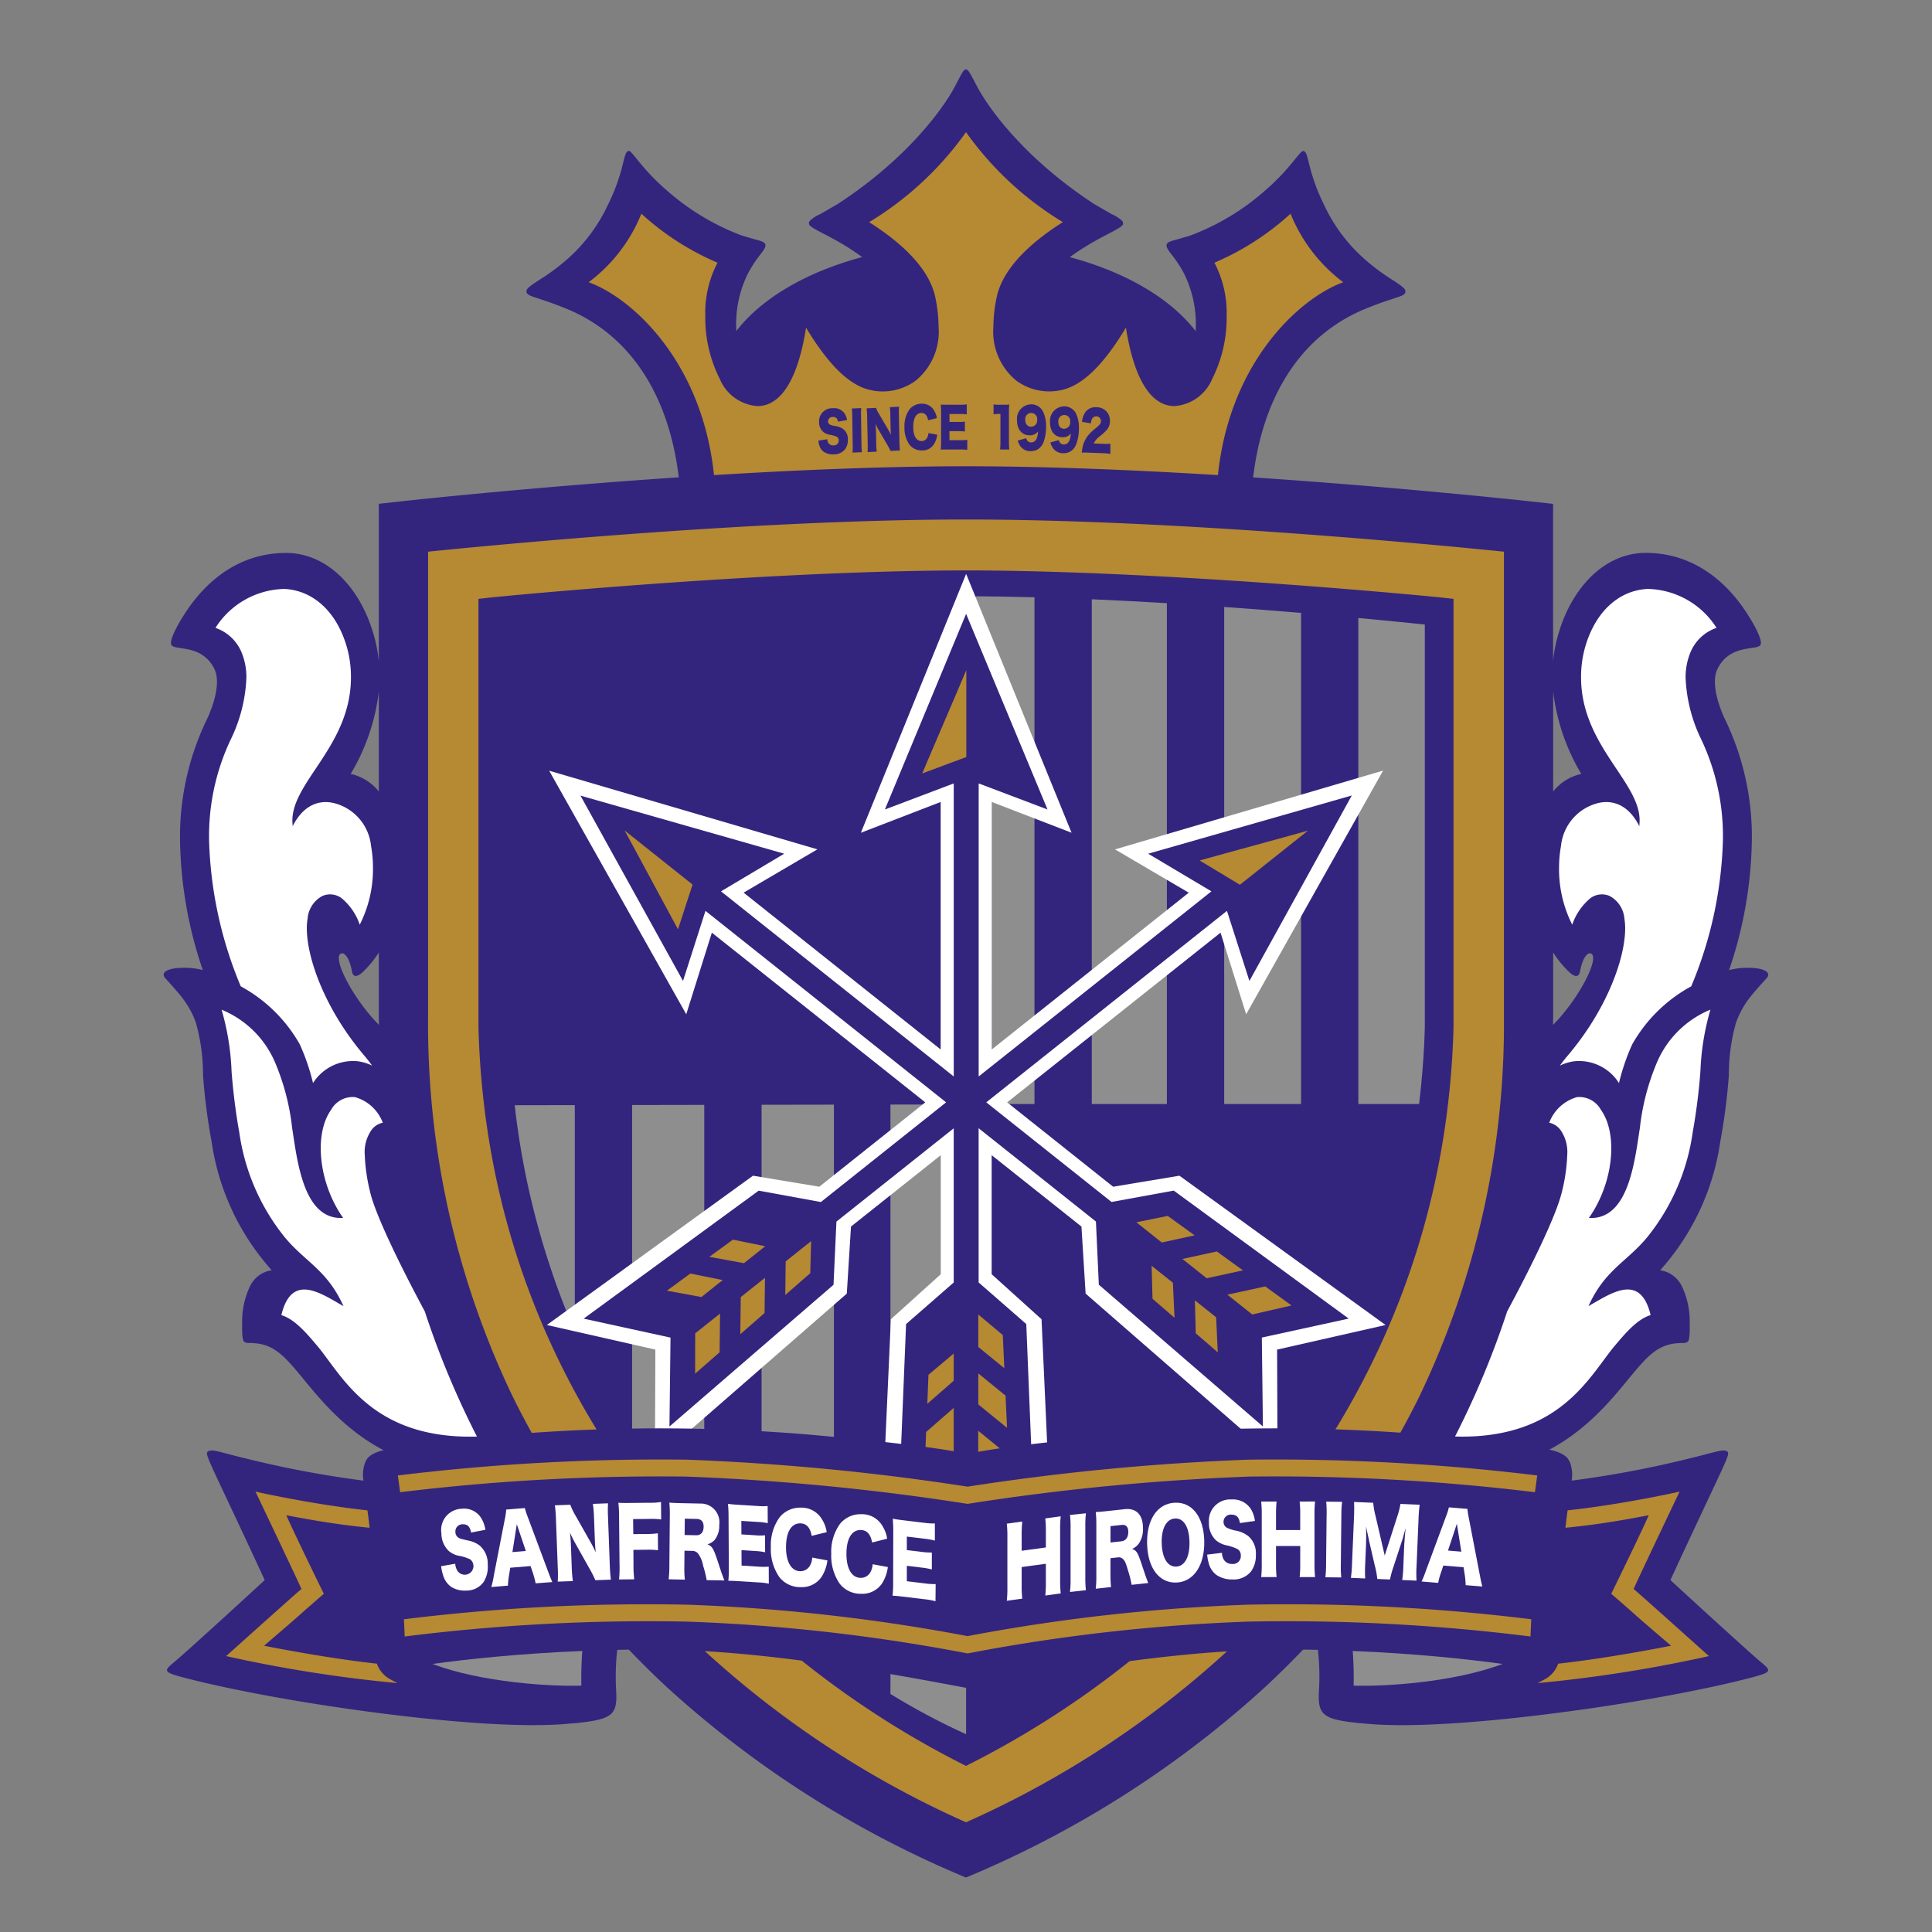 <svg xmlns="http://www.w3.org/2000/svg" xmlns:xlink="http://www.w3.org/1999/xlink" width="170" height="170" viewBox="0 0 170 170">
  <rect x="0" y="0" width="170" height="170" fill="#808080" stroke="none"/>
  <defs>
    <clipPath id="clip-path">
      <rect id="長方形_11" data-name="長方形 11" width="152.576" height="168.807" fill="none"/>
    </clipPath>
  </defs>
  <g id="logo_niigata" transform="translate(-666 -107)">
    <rect id="長方形_10" data-name="長方形 10" width="170" height="170" transform="translate(666 107)" fill="none"/>
    <g id="グループ_8" data-name="グループ 8" transform="translate(674.712 107)">
      <g id="グループ_7" data-name="グループ 7" clip-path="url(#clip-path)">
        <path id="パス_84" data-name="パス 84" d="M75.638,164.509a90.743,90.743,0,0,0,26.3-16.741,80.638,80.638,0,0,0,15.324-19.434c.1.014.207.027.3.042,9.676,1.377,14.5-5.533,16.893-8.365,1.214-1.436,2.145-2.419,3.832-2.52.64-.04.624.02.855-.128.214-.139.183-1.329.177-1.758a7.085,7.085,0,0,0-.682-3.1,2.514,2.514,0,0,0-1.921-1.43,21.514,21.514,0,0,0,5.288-11.294,53.691,53.691,0,0,0,.76-5.876,16.837,16.837,0,0,1,.619-4.588,7.769,7.769,0,0,1,1.009-1.947c.439-.634,1.688-1.987,1.688-1.987.453-.492-.13-.964-1.916-.921a6.473,6.473,0,0,0-1.381.2,36.934,36.934,0,0,0,2-11.26,23.673,23.673,0,0,0-2.333-10.754c-.471-.965-1.324-3.189-.684-4.491,1.077-2.192,3.408-1.605,3.766-2.086.22-.3-.3-1.427-1.062-2.621-1.027-1.623-3.8-5.473-8.982-5.5-3.653-.016-6.647,3.063-7.823,7.479a13.093,13.093,0,0,0-.368,2.039V43.639l-2.084-.23c-.173-.019-11-1.206-24.31-2.1.884-7.361,4.358-12.569,9.877-14.833,1.252-.514,2.235-.82,2.235-.82.905-.31,1.33-.379,1.289-.758-.023-.207-.339-.448-1.18-.992A18.511,18.511,0,0,1,111,22.353a14.575,14.575,0,0,1-3.853-5.024,16.945,16.945,0,0,1-1.356-3.763c-.155-.615-.248-.992-.5-.975-.3.021-1.136,1.582-3.331,3.474a21.15,21.15,0,0,1-6.575,3.958l-.088.03-1.021.3c-.637.166-.988.257-.992.543,0,.219.159.43.428.781a11.265,11.265,0,0,1,1.121,1.714,10.021,10.021,0,0,1,1.012,5.047c-2.206-2.874-6.156-5.194-11.072-6.509.545-.4,1.083-.746,1.552-1.033,1.583-.967,3.018-1.517,3.124-1.858a.329.329,0,0,0-.072-.3,3.062,3.062,0,0,0-.9-.583l-1.56-.9C79.367,12.314,76.692,7.056,76.664,7c-.593-1.093-.787-1.575-1.026-1.59s-.435.5-1.026,1.59c-.028.052-2.7,5.309-10.253,10.248l-1.56.9a3.062,3.062,0,0,0-.9.583.329.329,0,0,0-.072.3c.1.341,1.541.891,3.124,1.858.47.287,1.007.632,1.551,1.033-4.915,1.315-8.865,3.635-11.072,6.509a10.033,10.033,0,0,1,1.013-5.047,11.278,11.278,0,0,1,1.12-1.714c.269-.351.431-.562.428-.781,0-.286-.354-.377-.991-.543l-1.021-.3-.089-.03a21.144,21.144,0,0,1-6.574-3.958c-2.2-1.892-3.033-3.452-3.331-3.474-.248-.017-.341.36-.5.975a16.867,16.867,0,0,1-1.355,3.763,14.575,14.575,0,0,1-3.853,5.024,18.631,18.631,0,0,1-2.135,1.553c-.841.544-1.158.786-1.181.992-.041.378.385.447,1.29.758,0,0,.983.306,2.234.82,5.519,2.263,8.994,7.472,9.878,14.833-13.313.894-24.137,2.081-24.311,2.1l-2.083.23V57.474a13.094,13.094,0,0,0-.369-2.039c-1.176-4.416-4.169-7.495-7.822-7.479-5.179.023-7.954,3.872-8.982,5.5-.758,1.194-1.282,2.324-1.063,2.621.358.481,2.69-.106,3.767,2.086.64,1.3-.213,3.526-.684,4.491A23.69,23.69,0,0,0,6.482,73.4a36.933,36.933,0,0,0,2,11.26,6.483,6.483,0,0,0-1.382-.2c-1.786-.043-2.367.429-1.915.921,0,0,1.249,1.352,1.687,1.987a7.732,7.732,0,0,1,1.009,1.947,16.794,16.794,0,0,1,.62,4.588,53.418,53.418,0,0,0,.76,5.876,21.514,21.514,0,0,0,5.288,11.294,2.514,2.514,0,0,0-1.921,1.43,7.085,7.085,0,0,0-.682,3.1c-.006.429-.037,1.619.177,1.758.23.148.214.088.855.128,1.687.1,2.618,1.084,3.832,2.52,2.392,2.832,7.217,9.743,16.893,8.365.1-.015.2-.028.3-.042a80.664,80.664,0,0,0,15.323,19.434,90.756,90.756,0,0,0,26.3,16.741M23.97,60.161v8.783a4.375,4.375,0,0,0-2.409-1.529c-.025-.006-.044,0-.069-.008a18.327,18.327,0,0,0,2.478-7.247M20.542,83.274c.319-.308.825.2,1.063,1.487.1.575.478.52.971.058a8.956,8.956,0,0,0,1.394-1.707v5.509c0,.289.009.571.012.859-2.04-2.021-3.97-5.506-3.441-6.206M129.783,67.407c-.025.006-.045,0-.069.008a4.375,4.375,0,0,0-2.409,1.529V60.161a18.309,18.309,0,0,0,2.478,7.247m-2.49,22.073c0-.288.012-.57.012-.859V83.112a8.955,8.955,0,0,0,1.394,1.707c.493.463.865.517.971-.058.238-1.29.744-1.795,1.063-1.487.529.7-1.4,4.185-3.441,6.206" transform="translate(0.65 0.698)" fill="#33257e"/>
        <path id="パス_85" data-name="パス 85" d="M71.367,10.3a28.608,28.608,0,0,0,8.522,7.918c-2.4,1.514-5.253,3.839-5.825,6.621a12.889,12.889,0,0,0-.287,2.576,5.577,5.577,0,0,0,2,4.737,4.9,4.9,0,0,0,4.09.817c1.736-.419,3.5-2.1,5.38-5.15l.193-.326c.021.143.04.269.04.27.93,5.5,2.811,6.644,4.226,6.639a3.887,3.887,0,0,0,3.326-2.392,11.959,11.959,0,0,0,1.271-5.536,9.527,9.527,0,0,0-1.078-4.687,23.621,23.621,0,0,0,6.7-4.311,14.154,14.154,0,0,0,4.636,6.031c-3.881,1.41-10,7.057-11.026,16.97-7.243-.446-15.1-.778-22.171-.778s-14.928.332-22.171.778c-1.026-9.913-7.145-15.56-11.026-16.97a14.154,14.154,0,0,0,4.636-6.031,23.621,23.621,0,0,0,6.7,4.311,9.527,9.527,0,0,0-1.078,4.687A11.959,11.959,0,0,0,49.7,32.013a3.887,3.887,0,0,0,3.326,2.392c1.415,0,3.3-1.144,4.226-6.639,0,0,.018-.126.04-.27l.193.326c1.884,3.047,3.644,4.731,5.38,5.15a4.9,4.9,0,0,0,4.09-.817,5.577,5.577,0,0,0,2-4.737,12.887,12.887,0,0,0-.287-2.576c-.572-2.782-3.424-5.107-5.825-6.621A28.608,28.608,0,0,0,71.367,10.3" transform="translate(4.921 1.328)" fill="#b68933"/>
        <path id="パス_86" data-name="パス 86" d="M56.856,34.547a.7.7,0,0,0,.1.341.492.492,0,0,0,.445.2.42.42,0,0,0,.458-.438.356.356,0,0,0-.164-.319,2.527,2.527,0,0,0-.57-.168,1.285,1.285,0,0,1-.612-.246,1.111,1.111,0,0,1-.38-.879,1.144,1.144,0,0,1,1.2-1.219,1.11,1.11,0,0,1,1.059.489,1.449,1.449,0,0,1,.2.552l-.8.139c-.05-.3-.187-.421-.474-.41a.385.385,0,0,0-.4.385.315.315,0,0,0,.182.291,1.943,1.943,0,0,0,.524.132,1.581,1.581,0,0,1,.616.242,1.088,1.088,0,0,1,.422.934,1.356,1.356,0,0,1-.252.868,1.26,1.26,0,0,1-.988.437,1.5,1.5,0,0,1-.846-.2,1.029,1.029,0,0,1-.417-.579,1.968,1.968,0,0,1-.09-.43Z" transform="translate(7.229 4.102)" fill="#33257e"/>
        <path id="パス_87" data-name="パス 87" d="M59.507,31.81a5.326,5.326,0,0,0-.02.691l.038,2.5a5.841,5.841,0,0,0,.041.689l-.831.034a5.5,5.5,0,0,0,.019-.691l-.037-2.5a5.361,5.361,0,0,0-.041-.688Z" transform="translate(7.565 4.101)" fill="#33257e"/>
        <path id="パス_88" data-name="パス 88" d="M61.689,33.647c.114.193.19.338.286.536-.02-.211-.032-.424-.037-.683l-.021-1.056a6.2,6.2,0,0,0-.045-.7l.811-.042a5.859,5.859,0,0,0-.016.7l.05,2.458c.007.282.021.494.045.688l-.833.043a5.086,5.086,0,0,0-.3-.573l-.73-1.254a5.674,5.674,0,0,1-.286-.555c.023.208.036.462.041.689l.021,1.036a6.162,6.162,0,0,0,.045.72l-.811.041a5.825,5.825,0,0,0,.016-.727l-.05-2.434a6.309,6.309,0,0,0-.045-.689l.825-.042a3.154,3.154,0,0,0,.282.564Z" transform="translate(7.714 4.087)" fill="#33257e"/>
        <path id="パス_89" data-name="パス 89" d="M64.859,32.923c-.07-.431-.268-.643-.588-.643-.454,0-.718.454-.718,1.235s.275,1.24.737,1.24a.55.55,0,0,0,.487-.3.921.921,0,0,0,.112-.406l.774.147a2.065,2.065,0,0,1-.308.866,1.206,1.206,0,0,1-1.043.516,1.344,1.344,0,0,1-1.1-.52,2.559,2.559,0,0,1-.431-1.543,2.488,2.488,0,0,1,.45-1.557,1.337,1.337,0,0,1,1.068-.492,1.2,1.2,0,0,1,1.1.62,1.683,1.683,0,0,1,.23.648Z" transform="translate(8.093 4.057)" fill="#33257e"/>
        <path id="パス_90" data-name="パス 90" d="M67.941,35.522a3.774,3.774,0,0,0-.614-.033H66.154c-.282,0-.387,0-.546.014a5.722,5.722,0,0,0,.029-.691V32.228a6.6,6.6,0,0,0-.029-.691c.152.009.256.014.546.014h1.188a3.6,3.6,0,0,0,.554-.033V32.4a3.594,3.594,0,0,0-.554-.033h-.967v.7h.8a3.522,3.522,0,0,0,.558-.033v.875a3.773,3.773,0,0,0-.558-.033h-.8v.795h.96a3.985,3.985,0,0,0,.607-.033Z" transform="translate(8.458 4.063)" fill="#33257e"/>
        <path id="パス_91" data-name="パス 91" d="M69.722,31.517a1.937,1.937,0,0,0,.447.033h.472a3.052,3.052,0,0,0,.462-.018c-.018.251-.026.449-.026.762v2.48a6.884,6.884,0,0,0,.03.715H70.3a6.839,6.839,0,0,0,.029-.715V32.36h-.149a3.089,3.089,0,0,0-.454.033Z" transform="translate(8.989 4.063)" fill="#33257e"/>
        <path id="パス_92" data-name="パス 92" d="M72.358,34.493a.576.576,0,0,0,.089.2.413.413,0,0,0,.35.175.518.518,0,0,0,.476-.332A1.739,1.739,0,0,0,73.4,33.9a.865.865,0,0,1-.741.341c-.671,0-1.106-.516-1.106-1.311A1.271,1.271,0,0,1,72.8,31.515a1.152,1.152,0,0,1,1.071.7,2.976,2.976,0,0,1,.235,1.278,3.8,3.8,0,0,1-.212,1.325,1.244,1.244,0,0,1-.632.719,1.347,1.347,0,0,1-.5.1,1.1,1.1,0,0,1-.86-.369,1.445,1.445,0,0,1-.286-.563Zm.967-1.614a.528.528,0,1,0-1.045,0c0,.365.2.606.506.606a.549.549,0,0,0,.54-.611" transform="translate(9.225 4.063)" fill="#33257e"/>
        <path id="パス_93" data-name="パス 93" d="M74.9,34.645a.567.567,0,0,0,.087.2.412.412,0,0,0,.345.182.52.52,0,0,0,.483-.322,1.753,1.753,0,0,0,.138-.642.862.862,0,0,1-.746.327c-.671-.012-1.1-.536-1.082-1.331a1.271,1.271,0,0,1,1.27-1.387,1.154,1.154,0,0,1,1.058.72,2.984,2.984,0,0,1,.211,1.282A3.792,3.792,0,0,1,76.431,35a1.243,1.243,0,0,1-.646.708,1.378,1.378,0,0,1-.5.09,1.1,1.1,0,0,1-.853-.386,1.45,1.45,0,0,1-.275-.568Zm1-1.6a.528.528,0,1,0-1.045-.015c-.007.365.19.61.494.615a.549.549,0,0,0,.551-.6" transform="translate(9.557 4.084)" fill="#33257e"/>
        <path id="パス_94" data-name="パス 94" d="M77.167,35.739a4.621,4.621,0,0,0-.56,0,2.92,2.92,0,0,1,.079-.555,2.484,2.484,0,0,1,.536-1.042,5.276,5.276,0,0,1,.663-.606c.319-.263.4-.384.4-.6a.416.416,0,0,0-.785-.169.972.972,0,0,0-.094.394l-.782-.131a1.734,1.734,0,0,1,.273-.834,1.083,1.083,0,0,1,.987-.453,1.162,1.162,0,0,1,1.071.633,1.268,1.268,0,0,1,.124.559,1.186,1.186,0,0,1-.343.868,5.068,5.068,0,0,1-.54.488,1.694,1.694,0,0,0-.548.639l.867.03a3.858,3.858,0,0,0,.6-.012v.894a5.13,5.13,0,0,0-.637-.055Z" transform="translate(9.876 4.092)" fill="#33257e"/>
        <path id="パス_95" data-name="パス 95" d="M8.582,68.112a35.7,35.7,0,0,0,2.785,12.759,13.213,13.213,0,0,1,5.191,5.1,18.918,18.918,0,0,1,1.168,3.413,4.16,4.16,0,0,1,3.968-1.915,4.213,4.213,0,0,1,1.231.38c-.219-.3-.44-.59-.665-.853-3.408-4-5.06-8.48-5.079-11.185a5.294,5.294,0,0,1,.068-.912,2.479,2.479,0,0,1,1.3-1.978,1.708,1.708,0,0,1,1.676.183,5.212,5.212,0,0,1,1.612,2.343A10.811,10.811,0,0,0,23,70.374a10.658,10.658,0,0,0-.168-1.841A4.337,4.337,0,0,0,19.756,64.8c-1.191-.364-2.762-.129-3.828,1.993v-.151c-.386-3.62,5.234-6.834,5.134-13.133a9.446,9.446,0,0,0-.306-2.292c-.848-3.184-2.917-5.169-5.533-5.312a7.351,7.351,0,0,0-6.082,3.426,3.831,3.831,0,0,1,2.291,2.142,5.723,5.723,0,0,1,.431,2.243,13.583,13.583,0,0,1-1.356,5.389,19.811,19.811,0,0,0-1.925,9.007" transform="translate(1.106 5.917)" fill="#fff"/>
        <path id="パス_96" data-name="パス 96" d="M22.618,94.713a15.862,15.862,0,0,1-.466-3.238,3.373,3.373,0,0,1,.6-2.2,1.666,1.666,0,0,1,.984-.632,3.672,3.672,0,0,0-2.444-2.251,2.17,2.17,0,0,0-2.1,1.115c-1.535,2.14-1.1,6.463,1.06,9.518-3.469.192-4.017-4.869-4.492-7.93a20.484,20.484,0,0,0-1.51-5.777A8.7,8.7,0,0,0,9.554,78.7a22.322,22.322,0,0,1,.879,5.455c.137,1.733.35,3.512.678,5.339a18.861,18.861,0,0,0,3.96,9.177c1.8,2.21,3.766,2.9,5.209,6.114-1.99-1.124-4.56-2.983-5.466.788,1.158.356,2.163,1.527,3.142,2.687,2.2,2.6,4.772,8.263,14.067,8a76.909,76.909,0,0,1-4.59-11.016c-2.1-3.913-4.351-8.485-4.816-10.531" transform="translate(1.232 10.146)" fill="#fff"/>
        <path id="パス_97" data-name="パス 97" d="M128.217,68.112a35.7,35.7,0,0,1-2.785,12.759,13.213,13.213,0,0,0-5.191,5.1,18.918,18.918,0,0,0-1.168,3.413,4.16,4.16,0,0,0-3.968-1.915,4.213,4.213,0,0,0-1.231.38c.219-.3.44-.59.665-.853,3.408-4,5.06-8.48,5.079-11.185a5.408,5.408,0,0,0-.068-.912,2.482,2.482,0,0,0-1.3-1.978,1.708,1.708,0,0,0-1.676.183,5.233,5.233,0,0,0-1.614,2.343,10.823,10.823,0,0,1-1.158-5.074,10.547,10.547,0,0,1,.168-1.841,4.337,4.337,0,0,1,3.074-3.733c1.191-.364,2.762-.129,3.828,1.993v-.151c.386-3.62-5.234-6.834-5.134-13.133a9.446,9.446,0,0,1,.306-2.292c.848-3.184,2.917-5.169,5.533-5.312a7.351,7.351,0,0,1,6.081,3.426,3.828,3.828,0,0,0-2.291,2.142,5.723,5.723,0,0,0-.431,2.243,13.583,13.583,0,0,0,1.356,5.389,19.826,19.826,0,0,1,1.925,9.007" transform="translate(14.671 5.917)" fill="#fff"/>
        <path id="パス_98" data-name="パス 98" d="M115.1,94.713a15.629,15.629,0,0,0,.466-3.238,3.373,3.373,0,0,0-.6-2.2,1.666,1.666,0,0,0-.984-.632,3.673,3.673,0,0,1,2.445-2.251,2.169,2.169,0,0,1,2.1,1.115c1.536,2.14,1.105,6.463-1.059,9.518,3.468.192,4.016-4.869,4.491-7.93a20.484,20.484,0,0,1,1.511-5.777,8.7,8.7,0,0,1,4.694-4.622,22.321,22.321,0,0,0-.881,5.455,53.746,53.746,0,0,1-.678,5.339,18.861,18.861,0,0,1-3.96,9.177c-1.8,2.21-3.766,2.9-5.209,6.114,1.99-1.124,4.56-2.983,5.467.788-1.159.356-2.164,1.527-3.143,2.687-2.2,2.6-4.772,8.263-14.067,8a76.91,76.91,0,0,0,4.59-11.016c2.105-3.913,4.351-8.485,4.816-10.531" transform="translate(13.626 10.146)" fill="#fff"/>
        <path id="パス_99" data-name="パス 99" d="M72.981,40.492c-17.954,0-40.465,2.135-47.331,2.831V84.1a75.793,75.793,0,0,0,7.47,33.617A75.071,75.071,0,0,0,49.6,139.695a85.242,85.242,0,0,0,23.383,15.432,85.242,85.242,0,0,0,23.383-15.432,75.071,75.071,0,0,0,16.478-21.979,75.793,75.793,0,0,0,7.47-33.617V43.323c-6.866-.7-29.377-2.831-47.331-2.831" transform="translate(3.307 5.22)" fill="#b68933"/>
        <path id="パス_100" data-name="パス 100" d="M114.253,46.838c-.234-.026-23.762-2.362-41.778-2.379-18.016.017-41.544,2.353-41.778,2.379l-1.121.125V84.7c.649,23.907,12.26,40.288,21.885,49.82a81.32,81.32,0,0,0,21.013,15.132,81.32,81.32,0,0,0,21.013-15.132c9.625-9.533,21.236-25.913,21.885-49.82V46.963Z" transform="translate(3.813 5.732)" fill="#33257e"/>
        <path id="パス_101" data-name="パス 101" d="M98.158,90.937H103.5c.266-2.18.443-4.429.506-6.754V48.745c-1.173-.124-3.214-.332-5.852-.577Z" transform="translate(12.655 6.21)" fill="#8e8e8f"/>
        <path id="パス_102" data-name="パス 102" d="M87.7,47.308v43.74h6.762V47.833c-2.091-.176-4.368-.354-6.762-.525" transform="translate(11.307 6.099)" fill="#8e8e8f"/>
        <path id="パス_103" data-name="パス 103" d="M32.4,86.147a70.033,70.033,0,0,0,5.288,19.911V86.138Z" transform="translate(4.178 11.105)" fill="#8e8e8f"/>
        <path id="パス_104" data-name="パス 104" d="M58.009,86.1l-6.367.011v43.223a73.578,73.578,0,0,0,6.367,5.26Z" transform="translate(6.658 11.1)" fill="#8e8e8f"/>
        <path id="パス_105" data-name="パス 105" d="M77.38,91.125h6.608V47.054c-2.169-.131-4.387-.249-6.608-.345Z" transform="translate(9.976 6.022)" fill="#8e8e8f"/>
        <path id="パス_106" data-name="パス 106" d="M41.552,115.7a68.559,68.559,0,0,0,6.348,8.465V86.119l-6.348.011Z" transform="translate(5.357 11.103)" fill="#8e8e8f"/>
        <path id="パス_107" data-name="パス 107" d="M67.584,91.155H73.6V46.562c-2.017-.053-4.088-.084-6.016-.084Z" transform="translate(8.713 5.992)" fill="#8e8e8f"/>
        <path id="パス_108" data-name="パス 108" d="M68.344,86.084l-6.658.011v51.86a59.987,59.987,0,0,0,6.658,3.543Z" transform="translate(7.953 11.098)" fill="#8e8e8f"/>
        <path id="パス_109" data-name="パス 109" d="M108.705,110.822,90.568,97.685l-5.833.97-9.327-7.423L94.186,76.3l2.253,7.18,12.051-21.442L84.9,68.972l6.489,3.81-17.339,13.8L74.054,64.8l7.021,2.706L71.8,44.73,62.537,67.509,69.559,64.8l0,21.778-17.339-13.8,6.49-3.81-23.6-6.919L47.173,83.48l2.252-7.18,18.78,14.932-9.327,7.423-5.833-.97L34.907,110.822l9.548,2.165-.038,9.79L61.3,108.06l.368-5.9,7.9-6.281,0,10.475-4.39,3.961-1.009,22.373,7.638-6.126,7.638,6.126-1.01-22.373-4.389-3.961,0-10.475,7.9,6.281.367,5.9L99.2,122.777l-.038-9.79Z" transform="translate(4.5 5.767)" fill="#fff"/>
        <path id="パス_110" data-name="パス 110" d="M89.729,98.594l-5.474,1L73.233,90.828,94.412,73.98l1.976,6.166,9.01-16.32L87.481,68.95l5.564,3.312L72.566,88.551V62.766l6.057,2.293L71.459,47.847,64.314,65.059l6.057-2.293V88.551L49.891,72.262l5.564-3.312L37.527,63.84l9.022,16.306s1.32-4.122,1.976-6.166L69.7,90.828,58.681,99.6l-5.474-1-15.4,11.261,7.643,1.669c-.015,1.315-.094,7.823-.094,7.823l14.437-12.472.255-5.559,10.321-8.21v13.568l-4.192,3.66L65.4,129.4s5.044-4.114,6.063-4.944c1.019.83,6.063,4.944,6.063,4.944l-.772-19.063-4.192-3.66V93.107l10.321,8.21.255,5.559,14.437,12.472s-.079-6.508-.094-7.823l7.643-1.669Z" transform="translate(4.838 6.169)" fill="#33257e"/>
        <path id="パス_111" data-name="パス 111" d="M68.044,52.227c-1.034,2.466-2.94,6.859-3.88,9.1,1.578-.6,3.781-1.408,3.88-1.446Z" transform="translate(8.272 6.733)" fill="#b68933"/>
        <path id="パス_112" data-name="パス 112" d="M64.492,111.855c-.079,1.937-.152,3.757-.2,4.892l2.625-2.134v-4.876Z" transform="translate(8.289 14.147)" fill="#b68933"/>
        <path id="パス_113" data-name="パス 113" d="M64.558,109.923l2.326-2.031V105.5l-2.222,1.868c-.032.789-.068,1.658-.1,2.555" transform="translate(8.323 13.601)" fill="#b68933"/>
        <path id="パス_114" data-name="パス 114" d="M68.533,102.457v2.856l2.291,1.869c-.071-1.536-.123-2.672-.134-2.915l-2.156-1.811" transform="translate(8.835 13.209)" fill="#b68933"/>
        <path id="パス_115" data-name="パス 115" d="M68.533,109.772l2.53,2.065c-.043-.945-.087-1.91-.129-2.831l-2.4-1.959Z" transform="translate(8.835 13.801)" fill="#b68933"/>
        <path id="パス_116" data-name="パス 116" d="M68.532,114.319,71.3,116.53c-.034-.72-.079-1.722-.131-2.855l-2.642-2.155Z" transform="translate(8.835 14.377)" fill="#b68933"/>
        <path id="パス_117" data-name="パス 117" d="M95.319,64.742c-2.573.725-7.2,1.969-9.536,2.627,1.451.864,3.456,2.082,3.547,2.136Z" transform="translate(11.059 8.347)" fill="#b68933"/>
        <path id="パス_118" data-name="パス 118" d="M47.579,98.135l3.037.557L52.489,97.2l-2.846-.577-2.064,1.509" transform="translate(6.134 12.457)" fill="#b68933"/>
        <path id="パス_119" data-name="パス 119" d="M44.263,100.773l3.037.557,1.873-1.49-2.846-.576-2.064,1.509" transform="translate(5.706 12.797)" fill="#b68933"/>
        <path id="パス_120" data-name="パス 120" d="M55.761,96.741l-2.235,1.778-.037,2.957,2.2-1.92c.012-.439.045-1.692.075-2.814" transform="translate(6.896 12.472)" fill="#b68933"/>
        <path id="パス_121" data-name="パス 121" d="M50.025,101.294l-.041,3.266,2.135-1.864.038-3.1Z" transform="translate(6.444 12.84)" fill="#b68933"/>
        <path id="パス_122" data-name="パス 122" d="M46.469,104.125c0,1.04,0,2.477-.006,3.546l2.154-1.88.042-3.408Z" transform="translate(5.99 13.199)" fill="#b68933"/>
        <path id="パス_123" data-name="パス 123" d="M40.965,64.729c1.285,2.344,3.537,6.57,4.7,8.7.516-1.608,1.252-3.836,1.284-3.937Z" transform="translate(5.281 8.345)" fill="#b68933"/>
        <path id="パス_124" data-name="パス 124" d="M84.058,103.235l-.141-3.084-1.872-1.489.078,2.9c.6.516,1.256,1.084,1.935,1.671" transform="translate(10.577 12.72)" fill="#b68933"/>
        <path id="パス_125" data-name="パス 125" d="M87.428,105.927l-.141-3.084-1.872-1.489.079,2.9,1.934,1.671" transform="translate(11.012 13.067)" fill="#b68933"/>
        <path id="パス_126" data-name="パス 126" d="M80.855,95.333l2.235,1.778,2.889-.629-2.365-1.71-2.759.561" transform="translate(10.424 12.218)" fill="#b68933"/>
        <path id="パス_127" data-name="パス 127" d="M86.58,99.9l3.191-.694-2.3-1.662-3.028.659Z" transform="translate(10.887 12.575)" fill="#b68933"/>
        <path id="パス_128" data-name="パス 128" d="M90.137,102.736l3.457-.793-2.315-1.675-3.331.726Z" transform="translate(11.338 12.927)" fill="#b68933"/>
        <path id="パス_129" data-name="パス 129" d="M145.254,131.64c-1.722-1.5-6.24-5.646-7.667-6.96,4.757-10.287,5.317-11.071,5.018-11.3-.354-.272-.947.023-3.266.578a91.348,91.348,0,0,1-10.438,1.971,3.085,3.085,0,0,0-.159-1.621c-.214-.436-.5-1.078-3.6-1.376-3.949-.379-8.374-1.04-11.777-1.253a158.753,158.753,0,0,0-23.391.177c-10.641.935-13.7,1.588-14.231,1.743-.534-.155-3.589-.808-14.23-1.743a158.753,158.753,0,0,0-23.391-.177c-3.4.213-7.828.874-11.777,1.253-3.108.3-3.389.94-3.6,1.376a3.109,3.109,0,0,0-.159,1.621,91.375,91.375,0,0,1-10.437-1.971c-2.32-.555-2.911-.85-3.266-.578-.3.233.261,1.017,5.017,11.3-1.426,1.314-5.944,5.462-7.665,6.96-1.11.964-1.534,1.074.436,1.592,2.332.613,4.656,1.091,6.938,1.523,7.7,1.46,20.813,3.21,27.216,2.545.161-.012.325-.019.484-.036,3.241-.336,3.646-.73,3.509-2.942a20.788,20.788,0,0,1,.1-3.5q1.211-.027,2.478-.037c10.4-.076,22.831,2.38,28.347,3.4,5.517-1.016,17.946-3.471,28.348-3.4q1.267.01,2.478.037a20.908,20.908,0,0,1,.1,3.5c-.138,2.212.268,2.606,3.509,2.942.159.017.323.024.484.036,6.4.665,19.519-1.085,27.216-2.545,2.283-.432,4.606-.91,6.938-1.523,1.97-.518,1.546-.628.436-1.592" transform="translate(0.682 14.353)" fill="#33257e"/>
        <path id="パス_130" data-name="パス 130" d="M39.092,131.731c-.026-1.042.009-2.077.082-3.05-5.645.236-10.161.727-13.182,1.141,4.315,1.641,10.481,2,13.1,1.909" transform="translate(3.351 16.59)" fill="#8e8e8f"/>
        <path id="パス_131" data-name="パス 131" d="M97.8,131.731c.026-1.042-.01-2.077-.081-3.05,5.643.236,10.16.727,13.181,1.141-4.315,1.641-10.481,2-13.1,1.909" transform="translate(12.598 16.59)" fill="#8e8e8f"/>
        <path id="パス_132" data-name="パス 132" d="M12.5,116.278c.12.251,3.67,7.708,4.035,8.547-.709.6-6.627,5.909-6.627,5.909a121.356,121.356,0,0,0,15.074,2.376c-.207-.107-.412-.214-.608-.323a2.5,2.5,0,0,1-1.2-1.386c-3.664-.405-7.476-1.1-9.932-1.578,4.466-3.828,2.074-1.809,5.263-4.572,0,0-2.514-5.115-3.3-6.911,1.55.294,4.337.822,7.329,1.1-.061-.552-.126-1.065-.193-1.53-4.894-.529-9.848-1.647-9.848-1.647l.006.012" transform="translate(1.277 14.989)" fill="#b68933"/>
        <path id="パス_133" data-name="パス 133" d="M98.062,125.078a162.938,162.938,0,0,0-24.7,2.767,162.958,162.958,0,0,0-24.7-2.767,174.338,174.338,0,0,0-24.894,1.284l.067,1.516a171.9,171.9,0,0,1,24.791-1.311,160.84,160.84,0,0,1,24.739,2.8,160.8,160.8,0,0,1,24.739-2.8,171.927,171.927,0,0,1,24.791,1.311l.067-1.516a174.369,174.369,0,0,0-24.894-1.284" transform="translate(3.063 16.12)" fill="#b68933"/>
        <path id="パス_134" data-name="パス 134" d="M98.126,113.774a212.715,212.715,0,0,0-24.706,2.375,212.771,212.771,0,0,0-24.708-2.375,190.476,190.476,0,0,0-25.419,1.389l.2,1.475a188.66,188.66,0,0,1,25.192-1.375,210.716,210.716,0,0,1,24.736,2.4,210.658,210.658,0,0,1,24.735-2.4,188.66,188.66,0,0,1,25.192,1.375l.2-1.475a190.476,190.476,0,0,0-25.419-1.389" transform="translate(3.003 14.665)" fill="#b68933"/>
        <path id="パス_135" data-name="パス 135" d="M124.612,116.278c-.12.251-3.67,7.708-4.035,8.547.709.6,6.627,5.909,6.627,5.909a121.356,121.356,0,0,1-15.074,2.376c.205-.107.412-.214.608-.323a2.5,2.5,0,0,0,1.2-1.386c3.664-.405,7.476-1.1,9.932-1.578-4.466-3.828-2.074-1.809-5.263-4.572,0,0,2.514-5.115,3.3-6.911-1.55.294-4.337.822-7.329,1.1.061-.552.126-1.065.192-1.53,4.894-.529,9.849-1.647,9.849-1.647l-.006.012" transform="translate(14.456 14.989)" fill="#b68933"/>
        <path id="パス_136" data-name="パス 136" d="M65.629,125.633a6.018,6.018,0,0,0-.993-.177l-1.9-.229c-.457-.055-.625-.068-.885-.082a9.9,9.9,0,0,0,.052-1.174l.01-4.413a11.723,11.723,0,0,0-.045-1.185c.246.046.415.075.885.132l1.921.233a5.54,5.54,0,0,0,.9.051l0,1.512a5.673,5.673,0,0,0-.9-.165l-1.566-.19,0,1.189,1.3.157a5.632,5.632,0,0,0,.9.053l0,1.494a5.742,5.742,0,0,0-.9-.165l-1.3-.158,0,1.357,1.555.189a6.124,6.124,0,0,0,.981.063Z" transform="translate(7.974 15.261)" fill="#fff"/>
        <path id="パス_137" data-name="パス 137" d="M52.618,124.241a5.384,5.384,0,0,0-.937-.115l-1.788-.112c-.432-.026-.592-.029-.835-.028a10.253,10.253,0,0,0,.04-1.176l-.023-4.412c0-.5-.016-.785-.052-1.183.233.03.392.049.835.077l1.811.114a4.912,4.912,0,0,0,.846,0l.008,1.51a4.937,4.937,0,0,0-.847-.108l-1.476-.093.006,1.188,1.227.077a4.746,4.746,0,0,0,.851,0l.008,1.495a5.17,5.17,0,0,0-.852-.109l-1.226-.077.007,1.357,1.465.093a5.513,5.513,0,0,0,.925,0Z" transform="translate(6.32 15.112)" fill="#fff"/>
        <path id="パス_138" data-name="パス 138" d="M41.812,122.473a10.9,10.9,0,0,0,.063,1.4l-1.334.014a10.9,10.9,0,0,0,.041-1.382l-.04-4.186a11.028,11.028,0,0,0-.062-1.18c.256.015.43.021.908.017l1.8-.018a5.623,5.623,0,0,0,1.043-.068l.016,1.536a6.468,6.468,0,0,0-1.04-.047l-1.429.015.015,1.324,1.167-.011a6.189,6.189,0,0,0,.995-.065l.014,1.495a6.224,6.224,0,0,0-1-.046l-1.166.011Z" transform="translate(5.219 15.093)" fill="#fff"/>
        <path id="パス_139" data-name="パス 139" d="M47.745,123.939a9.3,9.3,0,0,0-.313-1.268,2.522,2.522,0,0,0-.448-1.076.652.652,0,0,0-.515-.229l-.676-.016-.012,1.326a10.532,10.532,0,0,0,.042,1.22l-1.425-.03a9.541,9.541,0,0,0,.064-1.21l.04-4.347a10.567,10.567,0,0,0-.042-1.19c.291.023.536.036.987.046l1.724.036a1.643,1.643,0,0,1,1.68,1.879,1.98,1.98,0,0,1-.4,1.317,1.386,1.386,0,0,1-.633.391c.336.137.488.326.694.9.1.261.187.537.478,1.416.071.229.149.432.31.865Zm-.905-3.948c.391.008.632-.278.637-.737s-.205-.692-.616-.7l-1.041-.023-.014,1.439Z" transform="translate(5.724 15.099)" fill="#fff"/>
        <path id="パス_140" data-name="パス 140" d="M27.906,122.435a1.376,1.376,0,0,0,.182.605.779.779,0,0,0,.717.359.76.76,0,0,0,.427-1.345,3.888,3.888,0,0,0-.911-.3,1.977,1.977,0,0,1-.983-.439,2.151,2.151,0,0,1-.649-1.562,1.866,1.866,0,0,1,1.831-2.157,1.754,1.754,0,0,1,1.7.872,2.825,2.825,0,0,1,.342.98l-1.26.244c-.095-.534-.319-.748-.774-.729a.625.625,0,0,0-.606.681.587.587,0,0,0,.3.517c.123.07.123.07.838.238a2.4,2.4,0,0,1,.989.43,2.1,2.1,0,0,1,.718,1.658,2.55,2.55,0,0,1-.353,1.54,1.846,1.846,0,0,1-1.543.77,2.212,2.212,0,0,1-1.351-.348,1.925,1.925,0,0,1-.691-1.031,4.091,4.091,0,0,1-.165-.764Z" transform="translate(3.438 15.16)" fill="#fff"/>
        <path id="パス_141" data-name="パス 141" d="M34.477,124.167a8.061,8.061,0,0,0-.221-.853l-.225-.667-1.787.147-.113.7a5.837,5.837,0,0,0-.087.877l-1.466.121a9.057,9.057,0,0,0,.22-1l.96-4.932a5.913,5.913,0,0,0,.13-.883l1.636-.134a7.808,7.808,0,0,0,.284.848l1.757,4.711c.154.414.28.735.38.953Zm-1.656-5.2-.386,2.451,1.179-.1Z" transform="translate(3.942 15.153)" fill="#fff"/>
        <path id="パス_142" data-name="パス 142" d="M38.641,120.537c.194.341.323.595.485.944-.038-.37-.064-.741-.081-1.193l-.068-1.84a11.281,11.281,0,0,0-.1-1.226l1.332-.049a10.9,10.9,0,0,0,0,1.228l.157,4.288c.018.492.051.863.095,1.2l-1.369.051a9.506,9.506,0,0,0-.506-1.008l-1.24-2.209a10.441,10.441,0,0,1-.487-.975c.044.361.073.8.088,1.2l.067,1.809a11.5,11.5,0,0,0,.1,1.258l-1.331.05a10.864,10.864,0,0,0,0-1.27l-.157-4.246a11.656,11.656,0,0,0-.094-1.2l1.356-.05a6.048,6.048,0,0,0,.481.992Z" transform="translate(4.581 15.106)" fill="#fff"/>
        <path id="パス_143" data-name="パス 143" d="M55.956,119.993c-.122-.733-.463-1.1-1.015-1.1-.783,0-1.24.773-1.24,2.1,0,1.313.475,2.111,1.271,2.111a.957.957,0,0,0,.842-.508,1.614,1.614,0,0,0,.193-.692l1.336.249a3.459,3.459,0,0,1-.533,1.474,2.089,2.089,0,0,1-1.8.878,2.332,2.332,0,0,1-1.9-.886A4.312,4.312,0,0,1,52.365,121a4.207,4.207,0,0,1,.777-2.651,2.326,2.326,0,0,1,1.845-.838,2.081,2.081,0,0,1,1.894,1.056,2.826,2.826,0,0,1,.4,1.1Z" transform="translate(6.751 15.15)" fill="#fff"/>
        <path id="パス_144" data-name="パス 144" d="M60.665,120.511c-.122-.733-.463-1.1-1.015-1.1-.783,0-1.24.773-1.24,2.1s.475,2.111,1.271,2.111a.957.957,0,0,0,.842-.508,1.614,1.614,0,0,0,.193-.692l1.336.249a3.459,3.459,0,0,1-.533,1.474,2.089,2.089,0,0,1-1.8.878,2.332,2.332,0,0,1-1.9-.886,4.312,4.312,0,0,1-.745-2.627,4.207,4.207,0,0,1,.777-2.651,2.326,2.326,0,0,1,1.845-.838,2.081,2.081,0,0,1,1.894,1.056,2.808,2.808,0,0,1,.4,1.1Z" transform="translate(7.358 15.217)" fill="#fff"/>
        <path id="パス_145" data-name="パス 145" d="M80.846,124.288a9.4,9.4,0,0,0-.307-1.228c-.2-.681-.274-.859-.431-1.019a.54.54,0,0,0-.488-.165l-.636.069v1.324a10.608,10.608,0,0,0,.051,1.216l-1.345.146a10.215,10.215,0,0,0,.051-1.217v-4.347a10.692,10.692,0,0,0-.051-1.182c.277-.015.507-.032.931-.078l1.623-.176c1.013-.111,1.6.5,1.6,1.669a2.265,2.265,0,0,1-.367,1.365,1.542,1.542,0,0,1-.593.469c.317.095.461.265.66.817.095.248.182.514.463,1.356.069.219.144.412.3.824Zm-.887-3.832c.369-.04.593-.356.593-.815s-.2-.666-.587-.623l-.98.106v1.438Z" transform="translate(10.016 15.163)" fill="#fff"/>
        <path id="パス_146" data-name="パス 146" d="M86.721,120.476c.054,2.133-.913,3.6-2.428,3.674s-2.548-1.255-2.6-3.4.9-3.547,2.428-3.624,2.547,1.231,2.6,3.347m-1.3.081c-.034-1.308-.515-2.076-1.269-2.039s-1.208.861-1.175,2.162c.034,1.316.522,2.109,1.282,2.07s1.194-.868,1.162-2.193" transform="translate(10.531 15.1)" fill="#fff"/>
        <path id="パス_147" data-name="パス 147" d="M87.673,121.568a1.268,1.268,0,0,0,.163.6.826.826,0,0,0,.73.379.689.689,0,0,0,.768-.727.645.645,0,0,0-.262-.566,4.156,4.156,0,0,0-.937-.332,2.116,2.116,0,0,1-1-.469,2.024,2.024,0,0,1-.606-1.551,1.878,1.878,0,0,1,2-2.029,1.857,1.857,0,0,1,1.736.921,2.662,2.662,0,0,1,.312.97l-1.323.186c-.076-.525-.3-.744-.776-.744a.63.63,0,0,0-.662.639.566.566,0,0,0,.294.517,3.091,3.091,0,0,0,.861.266,2.6,2.6,0,0,1,1.012.461,1.985,1.985,0,0,1,.675,1.648,2.383,2.383,0,0,1-.437,1.487,1.985,1.985,0,0,1-1.643.688,2.426,2.426,0,0,1-1.393-.4,1.867,1.867,0,0,1-.674-1.034,3.819,3.819,0,0,1-.138-.752Z" transform="translate(11.135 15.067)" fill="#fff"/>
        <path id="パス_148" data-name="パス 148" d="M75.5,118.186a10.286,10.286,0,0,0-.051,1.214v4.371a11.106,11.106,0,0,0,.051,1.2l-1.358.186a10.223,10.223,0,0,0,.051-1.214V122.36l-2.129.29v1.582a10.462,10.462,0,0,0,.051,1.2l-1.358.185a10.319,10.319,0,0,0,.05-1.214v-4.37a10.222,10.222,0,0,0-.05-1.2l1.358-.185a11.321,11.321,0,0,0-.051,1.214v1.354l2.129-.29v-1.354a9.608,9.608,0,0,0-.051-1.2Z" transform="translate(9.122 15.237)" fill="#fff"/>
        <path id="パス_149" data-name="パス 149" d="M77.081,117.951a9.7,9.7,0,0,0-.051,1.209v4.357a9.824,9.824,0,0,0,.051,1.2l-1.4.157a10.053,10.053,0,0,0,.051-1.209V119.3a9.5,9.5,0,0,0-.051-1.2Z" transform="translate(9.758 15.206)" fill="#fff"/>
        <path id="パス_150" data-name="パス 150" d="M95.326,117.032a9.693,9.693,0,0,0-.051,1.182V122.5a10.852,10.852,0,0,0,.051,1.182H93.968a9.631,9.631,0,0,0,.051-1.182v-1.55H91.889v1.55a10.217,10.217,0,0,0,.051,1.182H90.582a9.739,9.739,0,0,0,.05-1.182v-4.282a9.992,9.992,0,0,0-.05-1.182H91.94a10.688,10.688,0,0,0-.051,1.182v1.326h2.129v-1.326a9.389,9.389,0,0,0-.051-1.182Z" transform="translate(11.678 15.088)" fill="#fff"/>
        <path id="パス_151" data-name="パス 151" d="M97.058,117.059a9.338,9.338,0,0,0-.064,1.183l-.046,4.288a9.67,9.67,0,0,0,.038,1.184l-1.4-.016a9.552,9.552,0,0,0,.063-1.183l.047-4.288a9.4,9.4,0,0,0-.038-1.184Z" transform="translate(12.323 15.089)" fill="#fff"/>
        <path id="パス_152" data-name="パス 152" d="M99.9,123.844a7.549,7.549,0,0,0-.225-1.2l-.5-2.161c0-.04-.165-.795-.182-.859-.058-.292-.058-.292-.085-.406.017.508.015,1.166,0,1.593l-.073,1.741a10.536,10.536,0,0,0,0,1.246l-1.259-.053a11.213,11.213,0,0,0,.1-1.242l.177-4.182c.02-.482.019-.908,0-1.254l1.687.071a7.018,7.018,0,0,0,.2,1.142l.812,3.5,1.1-3.419a6.664,6.664,0,0,0,.284-1.122l1.693.072a11.768,11.768,0,0,0-.1,1.25l-.177,4.182a10.179,10.179,0,0,0,0,1.246l-1.259-.053a11.1,11.1,0,0,0,.1-1.242l.073-1.75c.009-.193.053-.794.077-1.042.037-.424.037-.424.049-.545-.167.621-.244.907-.339,1.192l-.713,2.173a8.887,8.887,0,0,0-.324,1.167Z" transform="translate(12.579 15.093)" fill="#fff"/>
        <path id="パス_153" data-name="パス 153" d="M106.966,124.335a8,8,0,0,0-.078-.879l-.112-.7L105,122.611l-.225.669a5.767,5.767,0,0,0-.229.853l-1.46-.122a9.27,9.27,0,0,0,.382-.954l1.749-4.72a5.977,5.977,0,0,0,.272-.85l1.629.135a7.755,7.755,0,0,0,.14.884l.953,4.945c.082.436.156.772.218,1Zm-.776-5.406-.78,2.359,1.173.1Z" transform="translate(13.29 15.147)" fill="#fff"/>
      </g>
    </g>
  </g>
</svg>
